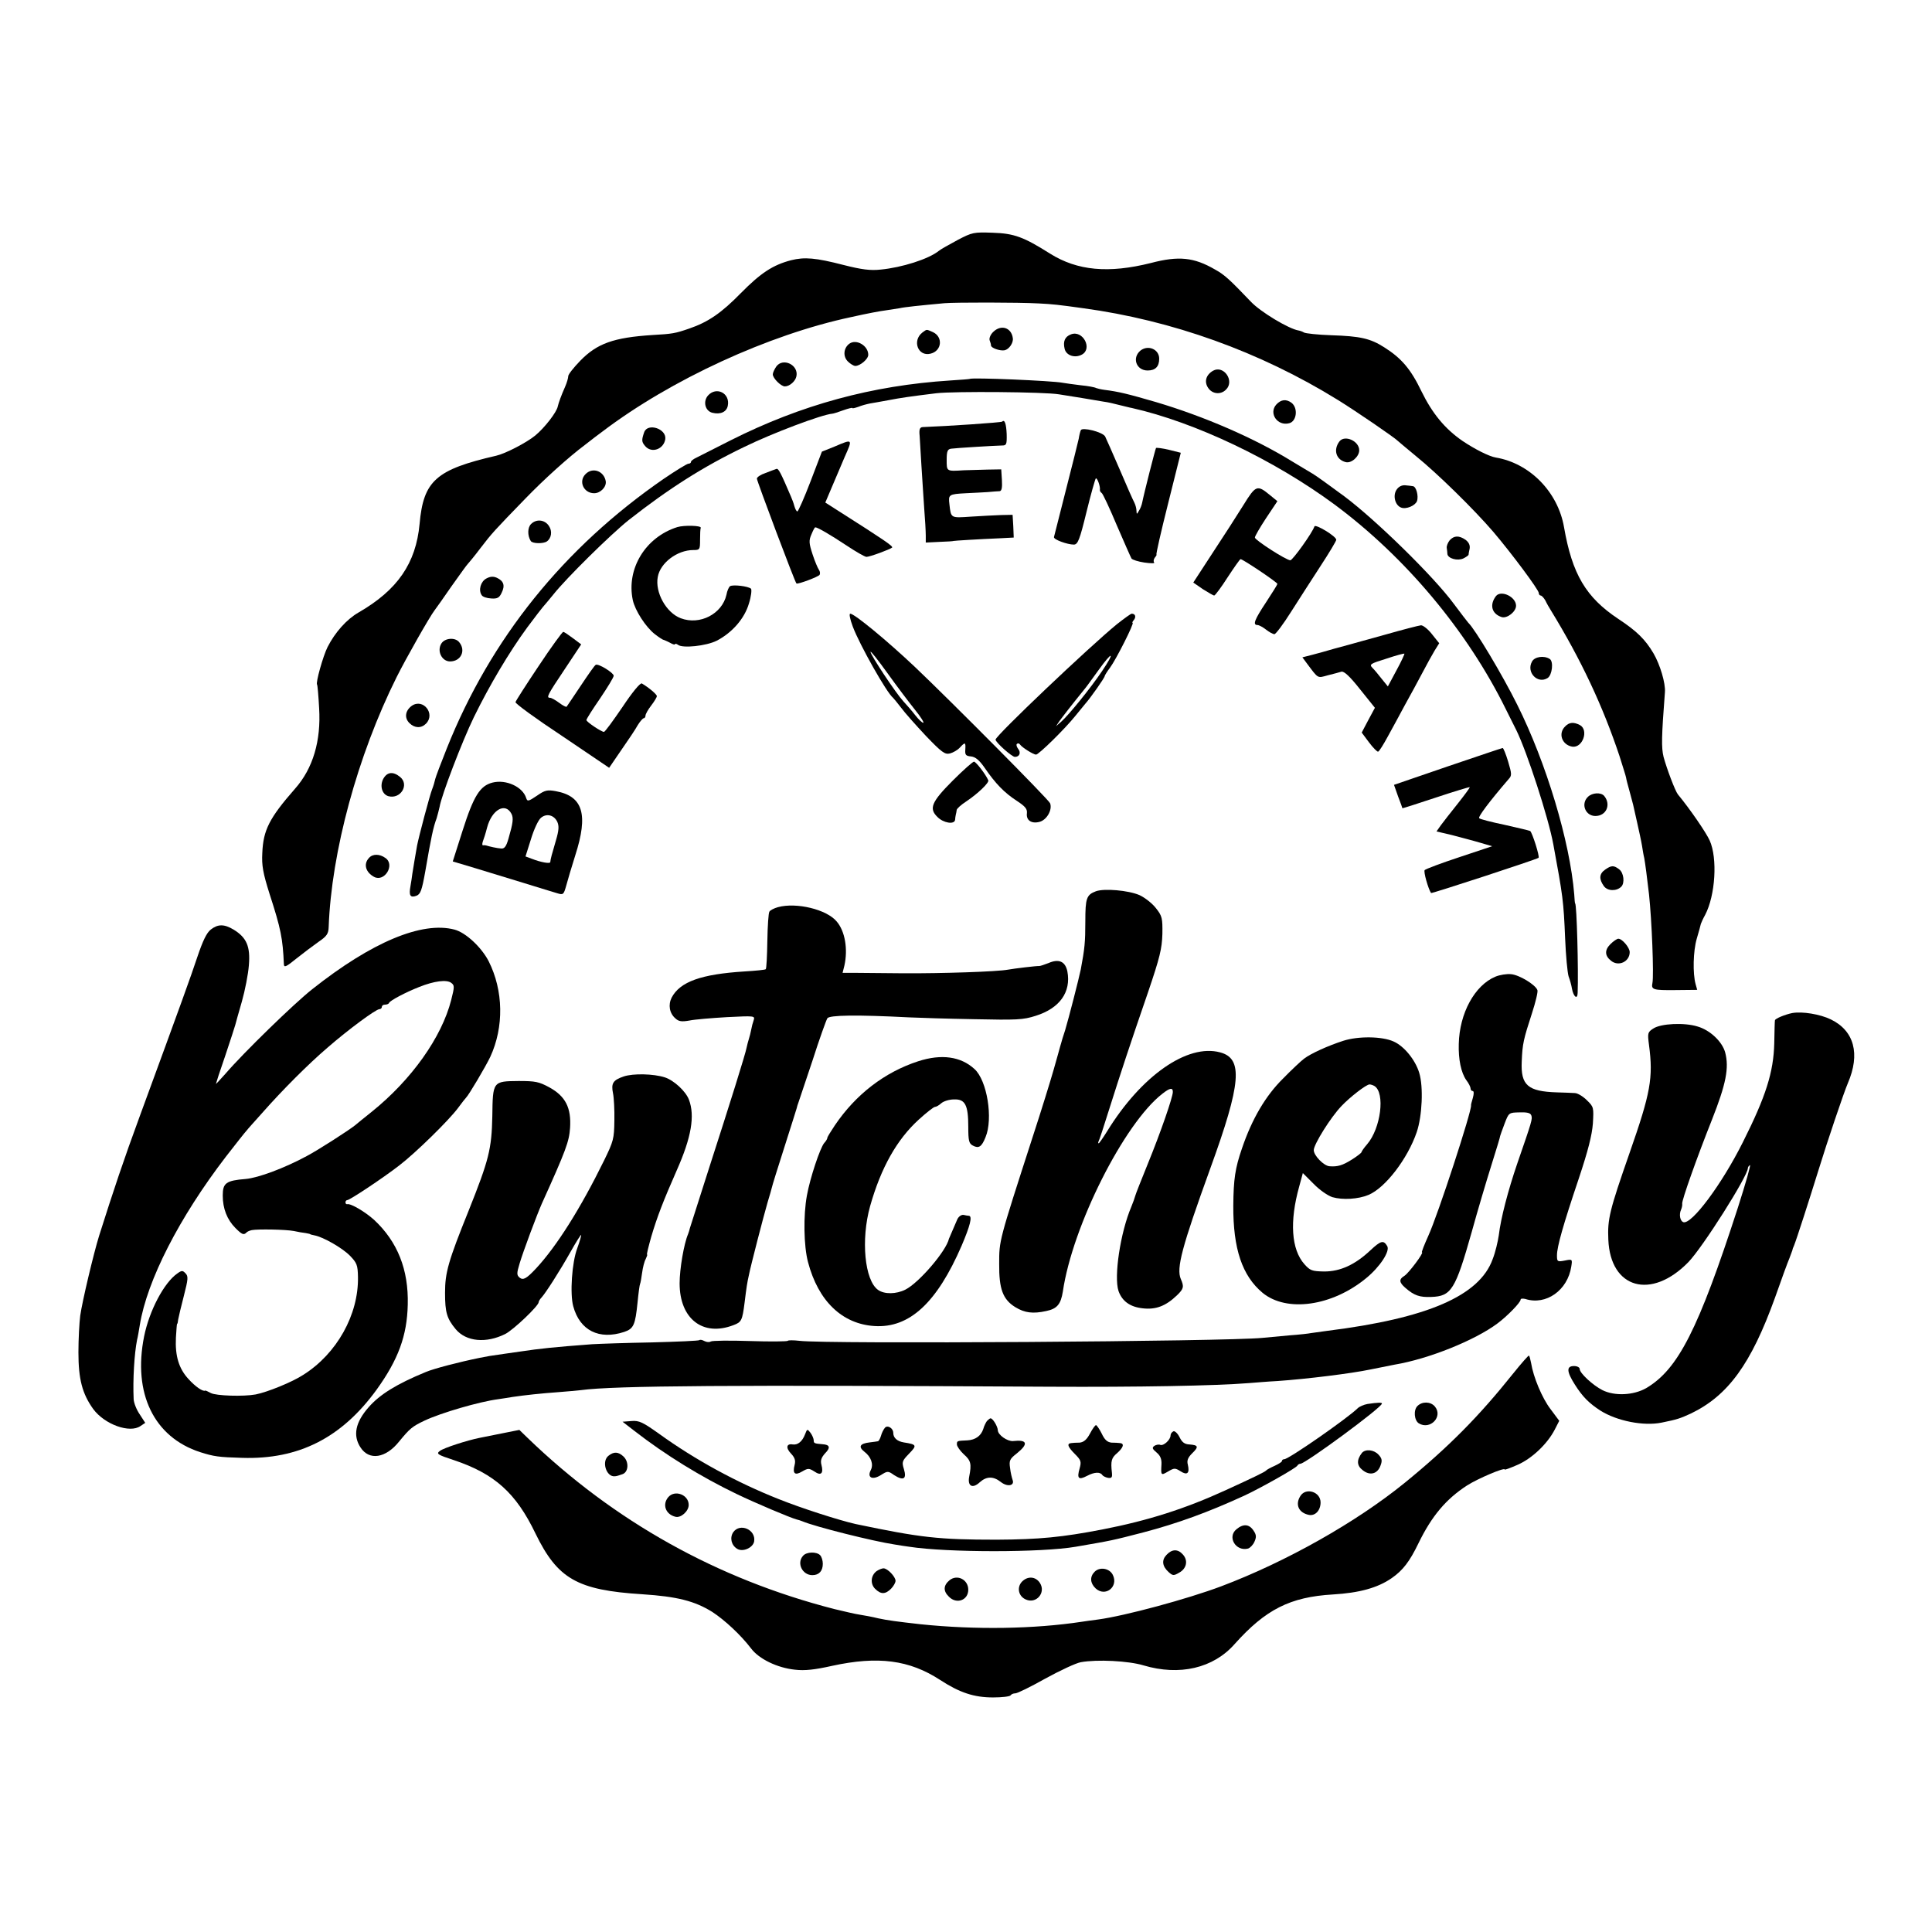 <?xml version="1.0" standalone="no"?>
<!DOCTYPE svg PUBLIC "-//W3C//DTD SVG 20010904//EN"
 "http://www.w3.org/TR/2001/REC-SVG-20010904/DTD/svg10.dtd">
<svg version="1.0" xmlns="http://www.w3.org/2000/svg"
 width="850pt" height="850pt" viewBox="0 0 850 850"
 preserveAspectRatio="xMidYMid meet">
<g transform="translate(0,850) scale(0.1,-0.1)"
fill="#000000" stroke="none">
<path d="M4213 7444 c-37 -20 -75 -41 -83 -48 -45 -36 -162 -73 -255 -82 -46
-5 -84 0 -163 20 -124 32 -172 36 -232 21 -80 -21 -133 -56 -220 -144 -86 -88
-144 -128 -229 -157 -61 -21 -73 -23 -161 -28 -170 -11 -243 -37 -317 -113
-29 -30 -53 -60 -53 -68 0 -8 -6 -29 -14 -47 -18 -41 -28 -69 -32 -86 -5 -26
-58 -94 -99 -128 -39 -32 -132 -80 -172 -89 -265 -61 -320 -110 -337 -300 -16
-173 -97 -291 -269 -390 -52 -30 -103 -87 -136 -152 -20 -40 -53 -158 -46
-165 2 -2 6 -48 9 -103 9 -144 -27 -266 -106 -355 -113 -129 -140 -182 -144
-283 -3 -55 3 -88 32 -180 50 -154 58 -196 63 -310 1 -15 11 -10 54 25 30 24
74 57 98 74 37 25 44 36 45 65 12 331 127 755 299 1100 42 84 146 267 167 294
5 6 38 53 74 105 37 52 69 97 73 100 3 3 29 34 56 70 49 64 61 77 196 216 82
85 192 184 263 237 28 22 62 48 76 58 300 228 732 427 1095 504 76 17 125 26
155 30 19 3 45 7 58 9 21 5 89 12 197 22 48 4 325 4 415 -1 60 -3 88 -6 195
-21 391 -53 777 -191 1120 -403 81 -50 252 -167 265 -181 3 -3 39 -33 80 -67
94 -76 256 -235 340 -333 80 -94 200 -255 200 -269 0 -6 4 -11 8 -11 5 0 14
-10 21 -22 6 -13 17 -32 24 -43 133 -217 229 -422 302 -641 14 -45 28 -88 29
-95 1 -8 8 -34 15 -59 7 -25 14 -52 16 -60 2 -8 10 -44 18 -80 8 -36 18 -81
21 -100 3 -19 7 -44 10 -55 4 -21 13 -90 21 -160 12 -111 22 -356 15 -390 -6
-29 3 -32 99 -31 l98 1 -7 25 c-13 47 -11 145 5 200 9 30 17 60 18 65 2 6 10
24 19 40 45 86 55 249 20 327 -15 34 -87 139 -140 203 -12 15 -49 113 -63 165
-10 41 -9 89 6 285 3 39 -21 120 -50 170 -36 61 -73 98 -155 152 -143 95 -203
197 -239 404 -27 155 -151 281 -300 306 -30 5 -93 37 -148 74 -76 53 -131 119
-179 217 -47 98 -88 146 -164 194 -61 39 -106 49 -232 53 -60 2 -114 8 -121
12 -6 4 -18 8 -24 9 -43 7 -168 82 -210 127 -92 96 -115 118 -157 141 -93 54
-160 61 -282 29 -187 -47 -324 -34 -444 41 -117 74 -159 89 -252 92 -84 3 -90
2 -155 -32z"/>
<path d="M4369 7039 c-11 -11 -18 -27 -15 -36 3 -8 6 -18 6 -23 0 -11 40 -25
60 -21 19 4 39 32 36 53 -6 47 -52 62 -87 27z"/>
<path d="M4058 7037 c-46 -36 -19 -107 36 -93 50 12 56 74 10 95 -30 13 -25
13 -46 -2z"/>
<path d="M4712 7029 c-27 -10 -36 -31 -28 -64 7 -29 45 -42 76 -25 48 26 4
109 -48 89z"/>
<path d="M3737 6988 c-26 -19 -29 -56 -7 -78 11 -11 26 -20 33 -20 21 0 57 30
57 49 0 40 -52 71 -83 49z"/>
<path d="M5018 6958 c-39 -32 -19 -88 31 -88 34 0 51 17 51 52 0 41 -48 62
-82 36z"/>
<path d="M3415 6887 c-8 -12 -15 -27 -15 -34 0 -17 36 -53 53 -53 21 0 47 23
51 45 10 50 -60 83 -89 42z"/>
<path d="M5337 6869 c-31 -18 -40 -48 -22 -75 18 -28 56 -32 79 -8 39 38 -10
109 -57 83z"/>
<path d="M4267 6833 c-1 -1 -40 -4 -87 -7 -343 -22 -655 -107 -965 -263 -71
-36 -140 -71 -152 -77 -13 -6 -23 -14 -23 -18 0 -5 -5 -8 -11 -8 -6 0 -55 -30
-108 -66 -441 -304 -762 -703 -955 -1186 -26 -65 -49 -126 -51 -135 -2 -10 -8
-31 -14 -46 -10 -25 -58 -206 -66 -247 -5 -27 -18 -105 -21 -125 -1 -11 -5
-35 -8 -53 -8 -42 -1 -53 26 -43 18 7 24 23 39 107 26 151 35 194 50 234 4 14
10 36 13 50 8 50 99 288 151 395 68 139 155 286 235 395 35 47 66 87 69 90 3
3 24 28 46 55 57 72 251 263 331 327 176 138 326 234 509 322 125 61 340 142
387 146 4 0 26 7 48 15 22 8 40 12 40 10 0 -3 11 0 26 5 14 6 37 12 52 15 15
2 50 9 79 14 57 11 99 17 213 31 78 9 478 6 540 -5 19 -3 64 -10 100 -16 36
-6 79 -13 95 -16 17 -2 48 -9 70 -15 22 -5 47 -12 55 -13 279 -63 625 -228
892 -425 311 -231 583 -555 753 -900 15 -30 36 -72 46 -92 47 -95 142 -387
163 -503 42 -228 45 -247 52 -415 3 -74 10 -148 15 -165 6 -16 13 -41 15 -55
7 -36 24 -49 25 -19 4 98 -4 394 -11 394 -1 0 -3 18 -4 40 -19 233 -123 579
-251 835 -65 131 -186 333 -215 360 -3 3 -32 41 -65 85 -87 118 -340 366 -480
471 -66 49 -129 94 -140 100 -11 6 -51 31 -90 54 -167 103 -387 198 -599 261
-124 36 -164 46 -228 54 -15 2 -31 6 -36 8 -4 3 -35 9 -67 12 -33 4 -69 9 -80
11 -44 9 -402 24 -408 17z"/>
<path d="M3115 6760 c-23 -26 -13 -68 19 -76 36 -9 63 4 68 31 11 55 -50 86
-87 45z"/>
<path d="M5615 6720 c-34 -38 5 -96 57 -82 33 8 40 67 10 90 -23 17 -46 15
-67 -8z"/>
<path d="M4409 6645 c-4 -4 -241 -20 -350 -24 -12 -1 -16 -10 -13 -38 1 -21 5
-81 8 -133 3 -52 9 -135 12 -185 4 -49 7 -104 7 -121 l0 -31 61 3 c34 1 61 3
61 4 0 1 113 8 208 12 l57 3 -2 50 -3 50 -50 -1 c-27 -1 -87 -4 -133 -7 -90
-6 -88 -8 -95 55 -5 42 -3 44 73 48 30 1 73 4 95 5 22 2 46 4 53 4 9 1 12 15
10 49 l-3 47 -60 -1 c-33 -1 -80 -2 -105 -3 -77 -5 -75 -5 -75 46 0 38 4 47
20 49 21 3 185 13 223 14 20 0 22 4 21 50 -2 46 -9 66 -20 55z"/>
<path d="M2834 6598 c-12 -35 -11 -42 4 -60 28 -34 82 -15 89 30 6 46 -78 73
-93 30z"/>
<path d="M4755 6607 c-3 -7 -7 -23 -9 -37 -3 -14 -28 -115 -56 -224 -28 -110
-52 -204 -53 -209 -2 -11 59 -33 88 -33 17 1 25 20 55 143 19 78 38 144 41
148 6 5 21 -36 18 -51 0 -4 3 -10 8 -13 5 -3 35 -67 66 -141 32 -74 61 -140
65 -147 4 -6 30 -14 57 -18 28 -4 47 -4 43 0 -4 5 -3 14 3 22 6 7 9 13 7 13
-3 0 20 101 51 224 l56 224 -52 13 c-29 7 -55 10 -57 8 -3 -4 -53 -200 -61
-241 -2 -10 -8 -26 -14 -35 -10 -17 -10 -17 -11 0 0 9 -4 25 -9 35 -5 9 -35
76 -65 147 -31 72 -60 137 -64 145 -12 20 -102 42 -107 27z"/>
<path d="M5893 6558 c-28 -37 -15 -80 27 -91 25 -7 60 24 60 52 0 41 -64 69
-87 39z"/>
<path d="M3671 6535 l-55 -22 -50 -131 c-28 -73 -54 -132 -58 -132 -4 0 -9 10
-13 23 -3 12 -10 31 -15 42 -45 105 -55 125 -64 122 -6 -2 -28 -10 -48 -18
-21 -7 -38 -18 -38 -25 0 -10 167 -455 174 -461 5 -5 96 29 102 38 3 6 2 15
-3 22 -5 7 -18 37 -28 68 -16 49 -17 61 -5 88 7 17 14 31 17 31 10 0 65 -32
136 -79 42 -28 82 -51 89 -51 15 0 104 33 113 41 5 6 -38 35 -222 152 l-72 46
31 73 c17 40 41 97 54 127 36 81 37 81 -45 46z"/>
<path d="M2576 6414 c-32 -32 -8 -84 38 -84 28 0 55 28 51 53 -8 45 -58 63
-89 31z"/>
<path d="M6144 6345 c-17 -26 -6 -68 20 -78 22 -9 62 8 70 28 8 22 -3 65 -18
66 -6 1 -21 3 -34 4 -15 1 -29 -6 -38 -20z"/>
<path d="M5470 6277 c-28 -45 -89 -140 -136 -211 l-84 -129 42 -29 c24 -15 46
-28 50 -28 4 0 31 36 59 80 29 44 54 80 57 80 10 0 162 -102 162 -109 0 -3
-23 -40 -50 -81 -51 -77 -60 -100 -37 -100 6 0 23 -9 37 -20 14 -11 30 -20 37
-20 6 0 39 44 73 98 34 53 92 144 130 202 38 58 69 110 69 115 1 15 -92 71
-96 59 -9 -28 -96 -149 -106 -149 -18 0 -156 89 -156 100 0 6 22 44 49 85 l50
75 -33 27 c-56 46 -62 44 -117 -45z"/>
<path d="M2336 6194 c-15 -15 -16 -50 -1 -74 7 -12 55 -13 71 -2 20 14 25 45
9 68 -18 28 -56 32 -79 8z"/>
<path d="M2980 6181 c-140 -44 -225 -183 -196 -321 10 -46 57 -119 97 -150 18
-14 35 -25 38 -25 3 -1 16 -6 29 -13 12 -7 22 -10 22 -6 0 3 6 2 13 -3 20 -16
124 -5 170 18 68 35 123 98 142 164 10 31 13 61 9 65 -12 11 -79 19 -92 11 -5
-3 -13 -20 -16 -38 -19 -84 -117 -135 -201 -103 -64 24 -114 114 -101 182 11
62 86 118 156 118 29 0 30 2 30 45 0 25 1 48 3 53 3 10 -73 12 -103 3z"/>
<path d="M6378 6123 c-8 -10 -14 -25 -13 -33 1 -8 3 -21 3 -28 3 -19 44 -31
70 -19 12 6 22 13 23 16 0 3 2 16 5 28 2 15 -4 27 -18 38 -29 20 -51 19 -70
-2z"/>
<path d="M2140 5955 c-25 -13 -36 -51 -21 -73 4 -8 23 -14 42 -15 27 -2 36 3
46 25 16 32 9 52 -21 66 -16 7 -29 6 -46 -3z"/>
<path d="M6582 5878 c-30 -39 -19 -79 25 -93 24 -7 63 24 63 50 0 39 -65 70
-88 43z"/>
<path d="M3752 5743 c30 -80 149 -291 177 -313 3 -3 19 -22 35 -43 16 -22 65
-77 109 -124 71 -74 84 -83 106 -78 15 4 34 15 44 26 23 25 26 24 24 -8 -2
-24 2 -29 25 -31 20 -2 37 -17 60 -50 48 -70 87 -110 141 -145 38 -25 47 -36
45 -55 -4 -31 20 -47 55 -38 32 8 58 53 47 82 -6 16 -434 447 -595 600 -124
117 -266 234 -284 234 -6 0 -2 -22 11 -57z m273 -365 c26 -32 42 -58 37 -58
-5 0 -21 15 -35 33 -13 17 -37 45 -53 62 -33 36 -144 203 -144 217 0 6 33 -36
74 -93 41 -57 96 -130 121 -161z"/>
<path d="M4913 5753 c-122 -100 -533 -490 -533 -507 0 -12 72 -76 85 -76 21 0
28 19 14 36 -6 8 -9 18 -5 21 4 4 10 3 14 -3 9 -13 59 -44 70 -44 12 0 126
112 172 169 19 24 40 48 45 55 21 23 85 114 85 121 0 3 11 21 24 38 26 35 108
197 99 197 -3 0 0 6 6 13 10 13 6 27 -10 27 -4 0 -33 -21 -66 -47z m-64 -205
c-51 -76 -148 -195 -180 -223 l-23 -20 14 21 c13 18 52 69 113 144 7 8 34 46
61 83 61 85 73 81 15 -5z"/>
<path d="M6095 5708 c-77 -21 -147 -41 -155 -43 -8 -2 -40 -11 -70 -19 -30 -9
-74 -21 -97 -27 l-43 -11 20 -27 c51 -68 45 -65 92 -52 24 6 51 13 60 16 12 2
37 -21 82 -78 l65 -81 -29 -54 -29 -55 32 -43 c18 -24 36 -42 40 -41 5 1 24
32 43 67 20 36 54 99 76 140 23 41 57 104 76 140 19 36 43 80 54 98 l20 32
-32 40 c-17 22 -39 39 -48 39 -10 -1 -80 -19 -157 -41z m49 -157 l-38 -71 -26
32 c-14 18 -32 40 -41 49 -16 16 -11 19 60 41 42 14 78 24 80 22 1 -1 -14 -35
-35 -73z"/>
<path d="M2370 5570 c-55 -82 -101 -154 -102 -159 -2 -6 90 -73 205 -149 l207
-140 54 79 c30 43 63 92 72 109 10 16 22 30 26 30 4 0 8 5 8 12 0 6 11 26 25
44 14 18 25 37 25 41 0 8 -34 37 -66 56 -7 4 -41 -37 -85 -103 -41 -60 -77
-110 -82 -110 -11 0 -77 44 -77 52 0 5 27 47 60 95 33 49 60 93 60 100 0 13
-68 55 -79 48 -5 -2 -34 -44 -66 -92 -33 -49 -60 -90 -62 -92 -2 -3 -17 5 -33
17 -16 12 -34 22 -40 22 -18 0 -11 13 64 125 l73 110 -36 27 c-20 15 -39 28
-43 28 -4 0 -53 -67 -108 -150z"/>
<path d="M1942 5669 c-21 -33 2 -79 38 -79 48 0 71 48 40 85 -18 22 -63 18
-78 -6z"/>
<path d="M6740 5589 c-26 -47 25 -100 69 -72 20 13 27 73 9 84 -25 16 -67 10
-78 -12z"/>
<path d="M1812 5395 c-29 -21 -34 -53 -11 -76 23 -23 52 -24 73 -3 43 43 -12
113 -62 79z"/>
<path d="M6886 5304 c-32 -31 -14 -81 31 -89 46 -7 74 73 34 95 -27 14 -47 13
-65 -6z"/>
<path d="M6369 5128 l-236 -81 18 -51 c11 -28 19 -51 19 -52 0 -1 66 20 147
47 81 27 148 47 149 46 2 -2 -22 -34 -52 -72 -31 -39 -65 -82 -75 -96 l-19
-27 68 -16 c37 -10 92 -24 122 -33 l55 -16 -144 -48 c-79 -26 -148 -52 -153
-57 -6 -6 15 -81 28 -101 3 -3 465 148 473 155 6 5 -28 112 -37 118 -4 2 -54
14 -112 27 -58 12 -108 25 -112 29 -7 5 44 73 130 173 14 15 13 23 -3 77 -10
33 -21 60 -24 59 -3 0 -112 -37 -242 -81z"/>
<path d="M4193 5067 c-95 -95 -107 -124 -69 -161 26 -27 75 -35 78 -13 0 6 2
17 3 22 2 6 3 15 4 21 0 6 19 23 42 38 51 34 102 83 97 93 -11 26 -55 83 -63
82 -5 0 -47 -37 -92 -82z"/>
<path d="M1686 5073 c-16 -31 -5 -68 23 -76 54 -14 93 51 51 85 -31 25 -57 22
-74 -9z"/>
<path d="M2167 5057 c-55 -14 -83 -58 -132 -212 l-43 -135 97 -29 c53 -16 150
-46 216 -66 66 -20 132 -41 147 -45 26 -8 28 -6 39 33 6 23 24 83 40 134 58
180 34 260 -85 282 -38 7 -48 5 -84 -20 -37 -25 -42 -26 -47 -10 -15 49 -88
83 -148 68z m83 -137 c10 -19 7 -41 -13 -110 -10 -35 -18 -45 -33 -43 -17 1
-52 9 -64 13 -3 1 -9 2 -14 1 -5 -1 -5 6 -2 16 4 10 13 38 19 62 21 79 80 112
107 61z m202 -36 c8 -18 7 -37 -6 -81 -18 -61 -24 -83 -25 -96 -1 -8 -41 -1
-82 15 l-27 10 24 76 c13 43 32 84 44 94 25 21 58 12 72 -18z"/>
<path d="M6986 4994 c-32 -31 -11 -84 33 -84 48 0 70 50 39 88 -14 17 -53 15
-72 -4z"/>
<path d="M1623 4725 c-25 -27 -14 -63 23 -83 46 -24 93 53 50 83 -26 19 -57
19 -73 0z"/>
<path d="M7062 4674 c-26 -18 -28 -41 -6 -72 16 -23 56 -24 77 -3 16 16 11 61
-9 76 -24 19 -35 18 -62 -1z"/>
<path d="M4822 4579 c-42 -16 -47 -30 -47 -134 0 -91 -3 -119 -20 -210 -9 -43
-52 -211 -69 -268 -9 -26 -16 -51 -17 -55 -1 -4 -3 -11 -5 -17 -1 -5 -14 -50
-28 -100 -14 -49 -55 -182 -92 -295 -150 -464 -148 -457 -148 -560 -1 -111 16
-157 71 -191 41 -25 77 -30 136 -17 48 10 64 30 73 85 42 289 270 741 438 871
33 26 46 28 46 8 0 -23 -54 -179 -110 -316 -28 -69 -53 -132 -55 -140 -2 -8
-10 -31 -18 -50 -48 -113 -77 -307 -56 -370 16 -45 51 -70 106 -76 58 -7 102
10 151 57 30 29 32 38 17 72 -20 47 4 139 130 487 136 374 145 483 43 510
-144 39 -347 -103 -497 -347 -18 -29 -35 -53 -37 -53 -3 0 -3 3 -1 8 3 4 24
68 47 142 51 161 88 274 171 515 52 153 61 191 63 256 1 69 -1 79 -28 113 -16
21 -49 47 -73 58 -49 21 -154 30 -191 17z"/>
<path d="M3423 4509 c-18 -5 -35 -14 -38 -20 -4 -5 -8 -64 -9 -129 -1 -66 -4
-122 -7 -124 -2 -3 -45 -7 -94 -10 -190 -12 -283 -45 -320 -115 -16 -32 -10
-69 17 -92 14 -13 27 -15 61 -9 23 5 98 11 165 15 121 6 124 6 118 -13 -4 -11
-9 -30 -11 -42 -2 -12 -7 -30 -10 -40 -3 -10 -8 -27 -10 -38 -5 -28 -73 -245
-167 -536 -44 -137 -81 -254 -83 -260 -1 -6 -5 -18 -8 -26 -18 -42 -37 -153
-37 -216 0 -156 102 -236 237 -184 35 13 39 20 49 100 8 65 11 86 19 121 8 41
64 257 82 319 9 30 18 60 19 66 1 6 25 84 54 174 29 90 53 168 55 174 1 6 5
18 8 26 3 8 31 92 62 185 30 94 60 177 65 185 9 14 128 16 360 4 41 -2 170 -6
285 -8 189 -4 216 -3 272 15 105 33 156 104 139 195 -9 44 -37 57 -83 37 -18
-7 -36 -13 -40 -13 -10 1 -111 -11 -138 -16 -47 -9 -293 -17 -460 -16 -99 1
-200 2 -224 2 l-44 0 8 32 c16 72 3 151 -34 194 -44 53 -177 85 -258 63z"/>
<path d="M927 4410 c-18 -14 -35 -50 -58 -118 -31 -93 -70 -201 -252 -697 -74
-201 -117 -330 -181 -532 -25 -81 -74 -288 -83 -351 -4 -31 -8 -104 -8 -162 0
-118 17 -182 65 -249 50 -68 161 -108 208 -75 l21 14 -24 37 c-14 20 -26 50
-27 67 -4 86 3 201 15 261 3 11 8 40 12 65 32 197 174 474 378 740 45 58 86
110 92 116 5 7 37 42 69 78 89 101 202 214 286 286 93 81 214 170 229 170 6 0
11 5 11 10 0 6 6 10 14 10 8 0 16 3 18 8 4 10 74 47 133 70 65 26 120 33 140
18 15 -11 15 -17 0 -76 -42 -164 -174 -350 -349 -491 -34 -27 -67 -54 -74 -60
-29 -23 -161 -108 -212 -135 -98 -53 -213 -96 -269 -101 -87 -7 -101 -18 -101
-73 0 -57 19 -106 56 -143 28 -28 36 -32 48 -20 3 4 14 9 24 11 26 5 149 3
185 -4 18 -4 41 -8 52 -9 11 -2 20 -4 20 -5 0 -1 8 -3 18 -5 39 -7 124 -56
157 -90 30 -31 34 -41 35 -93 3 -166 -93 -338 -241 -431 -49 -32 -158 -76
-209 -86 -55 -10 -174 -6 -197 6 -13 7 -24 12 -25 11 -10 -6 -44 18 -73 50
-43 46 -60 102 -56 183 2 33 4 60 5 60 2 0 4 9 5 20 2 11 13 58 25 104 19 74
20 86 7 99 -12 13 -17 13 -36 -1 -58 -40 -123 -163 -146 -277 -50 -250 43
-443 247 -509 60 -19 80 -22 184 -25 249 -8 438 88 592 300 95 132 134 237
137 374 4 154 -45 277 -148 373 -40 36 -103 73 -118 69 -5 -1 -8 3 -8 8 0 6 4
10 8 10 11 0 157 97 228 152 72 55 219 199 259 253 16 22 32 42 35 45 12 11
87 138 107 180 61 132 58 292 -7 421 -32 62 -101 126 -150 139 -143 38 -365
-55 -626 -262 -79 -62 -303 -280 -382 -372 -23 -26 -42 -46 -42 -45 0 2 18 58
41 124 22 66 42 127 44 135 2 8 15 55 29 103 14 49 28 121 31 160 7 83 -10
122 -67 157 -42 25 -69 25 -101 0z"/>
<path d="M7085 4346 c-26 -26 -25 -51 3 -73 33 -27 82 -4 82 38 0 20 -33 59
-50 59 -6 0 -22 -11 -35 -24z"/>
<path d="M6579 4203 c-91 -38 -158 -161 -161 -296 -2 -68 10 -126 33 -159 11
-14 19 -31 19 -37 0 -6 4 -11 9 -11 6 0 6 -12 1 -30 -5 -17 -9 -31 -8 -33 4
-23 -145 -480 -188 -574 -18 -40 -31 -73 -28 -73 10 0 -58 -91 -77 -103 -25
-15 -24 -29 4 -53 39 -34 63 -42 114 -40 88 3 106 31 178 286 25 91 64 222 86
292 22 70 40 129 39 130 0 2 9 26 19 53 19 50 19 50 66 51 33 1 48 -2 52 -13
6 -16 3 -25 -62 -213 -40 -117 -72 -239 -81 -315 -4 -27 -15 -75 -27 -105 -58
-161 -287 -260 -727 -315 -30 -4 -63 -9 -72 -10 -9 -2 -52 -7 -95 -10 -43 -4
-96 -9 -118 -11 -157 -16 -1919 -28 -2038 -13 -26 3 -50 3 -51 0 -2 -3 -77 -4
-166 -1 -89 3 -167 2 -173 -2 -6 -4 -18 -3 -28 2 -9 5 -19 7 -22 4 -3 -3 -97
-7 -209 -10 -111 -2 -230 -6 -263 -8 -172 -13 -228 -19 -315 -32 -19 -3 -51
-7 -70 -10 -65 -9 -75 -11 -110 -18 -93 -19 -200 -47 -236 -62 -129 -53 -203
-99 -252 -155 -59 -67 -70 -125 -36 -177 38 -59 111 -48 170 26 47 57 57 66
112 92 72 34 240 83 323 94 19 3 48 7 64 10 54 8 129 16 200 21 39 3 84 7 101
9 148 20 663 23 2064 15 378 -2 730 4 875 16 28 2 84 7 125 9 129 9 324 33
410 51 45 9 85 17 105 21 150 25 354 107 454 182 44 33 101 92 101 104 0 5 9
6 21 3 91 -29 186 38 202 143 5 32 5 33 -29 26 -32 -6 -34 -5 -34 23 0 38 27
133 96 338 41 123 58 190 62 242 4 70 4 73 -26 102 -17 17 -41 32 -54 32 -13
1 -48 2 -78 3 -128 4 -160 31 -155 136 3 78 8 98 45 212 16 49 27 95 24 102
-9 24 -80 67 -116 70 -19 2 -50 -3 -69 -11z"/>
<path d="M7885 4043 c-30 -6 -75 -24 -76 -32 -1 -3 -2 -49 -3 -101 -3 -127
-37 -234 -138 -435 -93 -186 -226 -364 -262 -352 -14 5 -20 33 -10 55 4 9 6
21 5 26 -3 13 65 204 131 370 62 157 76 228 58 296 -13 47 -66 98 -122 114
-58 18 -161 13 -194 -9 -25 -16 -26 -20 -19 -73 19 -144 7 -210 -85 -473 -89
-255 -98 -292 -94 -383 9 -216 189 -266 352 -99 63 65 262 379 262 414 0 4 4
10 9 13 5 3 -19 -81 -53 -187 -174 -537 -263 -711 -403 -794 -56 -32 -139 -36
-193 -9 -43 22 -100 75 -100 93 0 7 -11 13 -25 13 -34 0 -33 -24 4 -82 33 -52
61 -81 112 -114 73 -46 190 -69 269 -53 70 14 83 19 129 40 164 79 265 218
370 509 28 80 57 159 64 175 6 17 12 32 13 35 0 3 3 12 7 20 11 27 67 201 107
330 38 124 113 346 130 385 55 128 28 230 -75 280 -47 23 -126 36 -170 28z"/>
<path d="M5910 3921 c-68 -22 -143 -56 -173 -79 -12 -9 -54 -48 -92 -87 -77
-76 -137 -178 -181 -308 -30 -87 -37 -135 -38 -252 -1 -189 39 -308 129 -383
106 -87 306 -59 456 65 60 49 106 119 92 141 -16 27 -28 24 -74 -19 -68 -64
-133 -93 -203 -93 -54 1 -62 4 -87 32 -58 65 -66 188 -23 342 l16 59 47 -47
c26 -27 62 -52 83 -59 45 -13 114 -9 159 10 74 31 172 159 212 276 24 70 30
200 11 261 -17 57 -67 118 -113 138 -51 23 -155 24 -221 3z m137 -199 c48 -30
28 -186 -32 -256 -14 -16 -25 -32 -25 -35 0 -3 -19 -18 -43 -33 -40 -25 -62
-32 -98 -29 -25 2 -69 47 -69 71 0 25 74 144 122 194 38 40 108 94 123 95 6 0
15 -3 22 -7z"/>
<path d="M4040 3831 c-148 -48 -275 -146 -367 -282 -18 -27 -33 -51 -33 -55 0
-4 -6 -15 -14 -23 -18 -22 -62 -153 -76 -231 -16 -87 -14 -222 5 -293 45 -171
150 -272 292 -281 154 -10 275 102 384 354 37 87 48 129 32 131 -5 0 -15 2
-24 4 -10 1 -21 -7 -27 -19 -15 -34 -35 -81 -37 -86 -12 -54 -132 -194 -192
-224 -40 -20 -92 -21 -120 -1 -59 42 -76 221 -35 368 48 170 118 294 215 382
33 30 65 55 70 55 6 0 18 7 28 16 10 9 35 17 56 17 49 2 63 -24 63 -120 0 -62
3 -74 20 -83 26 -14 39 -6 56 37 34 81 7 250 -49 300 -60 55 -145 67 -247 34z"/>
<path d="M2744 3764 c-47 -16 -56 -30 -47 -74 4 -19 7 -73 6 -120 -1 -80 -4
-91 -45 -175 -104 -212 -209 -378 -299 -475 -42 -45 -57 -54 -73 -41 -13 11
-13 19 0 62 16 54 76 214 98 264 106 234 120 273 124 332 6 89 -20 140 -91
179 -46 25 -62 28 -135 28 -114 -1 -114 -1 -116 -155 -3 -145 -15 -192 -104
-415 -90 -223 -104 -273 -104 -362 0 -86 8 -113 47 -160 46 -55 134 -63 218
-21 37 19 147 124 147 140 0 4 6 14 13 21 18 20 78 113 127 200 24 43 45 76
47 75 1 -2 -6 -28 -17 -58 -24 -63 -33 -201 -18 -256 29 -107 114 -149 224
-113 42 14 49 31 59 130 4 41 9 78 11 81 2 4 6 26 9 49 3 23 10 51 16 61 5 11
8 19 6 19 -3 0 6 35 18 78 26 88 53 158 112 292 65 146 81 241 54 312 -14 37
-66 85 -106 98 -50 16 -139 18 -181 4z"/>
<path d="M6658 2458 c-151 -189 -283 -323 -478 -482 -213 -173 -521 -347 -807
-455 -149 -56 -423 -130 -541 -146 -26 -3 -58 -8 -72 -10 -211 -32 -468 -36
-710 -11 -106 12 -144 17 -186 26 -24 6 -61 13 -81 16 -21 3 -71 15 -113 25
-514 132 -968 385 -1350 754 l-35 34 -75 -15 c-41 -8 -86 -17 -100 -20 -55
-11 -157 -44 -174 -57 -18 -13 -12 -17 61 -41 179 -60 273 -144 359 -323 97
-199 183 -249 469 -267 155 -10 232 -30 309 -78 55 -36 125 -101 170 -160 35
-47 116 -86 194 -94 43 -5 87 0 163 17 202 44 340 26 475 -62 86 -56 149 -77
233 -77 39 0 73 4 77 9 3 5 12 9 21 9 9 0 68 29 132 65 64 35 134 68 156 72
72 13 210 6 276 -14 158 -47 307 -13 401 94 136 152 244 207 432 218 117 7
197 29 259 72 49 34 79 73 118 154 58 119 121 194 214 254 47 30 165 80 165
70 0 -3 26 7 58 21 63 28 130 92 162 154 l20 39 -38 51 c-37 48 -76 141 -86
204 -3 16 -7 30 -9 32 -2 2 -33 -33 -69 -78z"/>
<path d="M6016 2323 c-16 -3 -35 -11 -43 -19 -45 -44 -303 -224 -323 -224 -5
0 -10 -3 -10 -8 0 -4 -15 -13 -32 -21 -18 -8 -35 -17 -38 -21 -5 -6 -59 -32
-177 -86 -179 -82 -342 -134 -543 -173 -176 -34 -277 -44 -465 -45 -256 0
-335 9 -621 69 -71 16 -237 69 -339 110 -184 73 -366 172 -524 286 -73 52 -89
60 -123 57 l-39 -3 53 -41 c135 -105 293 -202 449 -277 83 -40 237 -105 264
-112 6 -1 17 -5 25 -8 56 -24 312 -88 405 -102 22 -4 51 -8 65 -10 168 -26
583 -26 733 0 162 28 158 27 297 63 152 40 286 89 445 162 73 34 229 122 233
132 2 4 8 8 13 8 22 0 359 248 359 265 0 5 -17 5 -64 -2z"/>
<path d="M6236 2314 c-18 -18 -14 -63 6 -76 50 -31 109 30 70 75 -19 21 -55
22 -76 1z"/>
<path d="M4342 2248 c-5 -7 -13 -23 -16 -35 -10 -30 -34 -48 -70 -50 -46 -2
-46 -2 -46 -18 0 -8 14 -28 30 -43 32 -28 35 -43 24 -99 -8 -42 15 -54 47 -24
29 26 59 27 92 1 29 -23 62 -17 52 9 -3 9 -9 32 -11 52 -5 33 -2 40 30 65 52
42 46 61 -17 54 -25 -2 -67 27 -67 48 -1 17 -22 52 -32 52 -3 0 -10 -6 -16
-12z"/>
<path d="M3893 2218 c-6 -7 -14 -23 -17 -35 -4 -13 -10 -24 -14 -24 -4 -1 -20
-3 -36 -5 -43 -5 -51 -19 -23 -41 30 -23 41 -56 28 -81 -17 -33 7 -45 44 -22
30 19 32 19 59 0 41 -26 56 -17 43 26 -10 32 -8 37 23 69 35 36 34 40 -24 49
-29 5 -46 20 -46 42 0 21 -26 36 -37 22z"/>
<path d="M4795 2192 c-14 -26 -27 -37 -45 -39 -14 0 -31 -1 -37 -2 -21 -2 -15
-17 17 -49 26 -26 28 -33 20 -62 -13 -45 -5 -53 33 -33 32 17 58 18 67 3 3 -4
14 -10 25 -12 16 -2 19 2 17 22 -6 53 -2 66 23 87 27 24 33 42 13 44 -7 1 -24
2 -38 2 -18 2 -30 12 -43 40 -10 20 -22 37 -25 37 -4 0 -16 -17 -27 -38z"/>
<path d="M3542 2190 c-12 -32 -32 -48 -54 -45 -28 5 -32 -15 -8 -40 17 -18 21
-31 16 -50 -10 -38 1 -48 33 -29 26 15 30 15 54 0 29 -20 41 -9 31 29 -5 19
-1 32 16 51 25 25 21 38 -11 40 -36 3 -39 4 -39 17 0 7 -6 22 -14 33 -14 18
-15 18 -24 -6z"/>
<path d="M5163 2203 c-7 -3 -13 -11 -13 -18 0 -19 -30 -47 -45 -42 -6 3 -18 1
-26 -4 -11 -8 -10 -13 9 -29 17 -14 23 -29 22 -52 -3 -50 -2 -50 29 -32 27 16
31 16 55 1 29 -19 41 -9 32 29 -5 18 0 31 19 50 30 29 27 36 -12 39 -21 1 -32
9 -43 31 -8 17 -21 29 -27 27z"/>
<path d="M5992 2108 c-24 -31 -23 -56 3 -76 32 -26 66 -17 79 21 8 21 6 31 -9
47 -20 22 -57 26 -73 8z"/>
<path d="M2678 2096 c-33 -24 -11 -95 27 -91 6 0 20 4 33 9 28 9 30 56 4 79
-22 20 -41 21 -64 3z"/>
<path d="M5721 1918 c-24 -38 -7 -74 38 -83 28 -5 51 20 51 55 0 47 -65 67
-89 28z"/>
<path d="M2940 1913 c-27 -32 -12 -75 31 -86 24 -7 59 24 59 52 0 45 -61 68
-90 34z"/>
<path d="M5440 1772 c-42 -34 -3 -99 51 -85 9 3 22 16 28 30 9 20 9 30 -4 49
-19 29 -45 31 -75 6z"/>
<path d="M3226 1759 c-16 -24 -9 -57 17 -73 25 -16 71 5 75 33 8 51 -62 82
-92 40z"/>
<path d="M5132 1659 c-22 -23 -19 -50 10 -76 18 -16 22 -16 46 -2 33 18 40 54
16 80 -22 25 -48 24 -72 -2z"/>
<path d="M3533 1655 c-29 -32 -3 -85 41 -85 29 0 46 18 46 50 0 14 -5 31 -12
38 -16 16 -60 15 -75 -3z"/>
<path d="M3857 1588 c-26 -19 -29 -56 -7 -78 25 -25 45 -25 70 0 11 11 20 27
20 35 0 18 -35 55 -53 55 -7 0 -21 -6 -30 -12z"/>
<path d="M4816 1585 c-22 -22 -20 -50 4 -73 43 -40 102 7 76 59 -14 29 -57 37
-80 14z"/>
<path d="M4178 1548 c-28 -23 -29 -48 -3 -73 33 -34 85 -16 85 31 0 44 -48 69
-82 42z"/>
<path d="M4495 1540 c-22 -25 -14 -63 18 -77 46 -21 90 30 62 73 -19 29 -55
31 -80 4z"/>
</g>
</svg>
